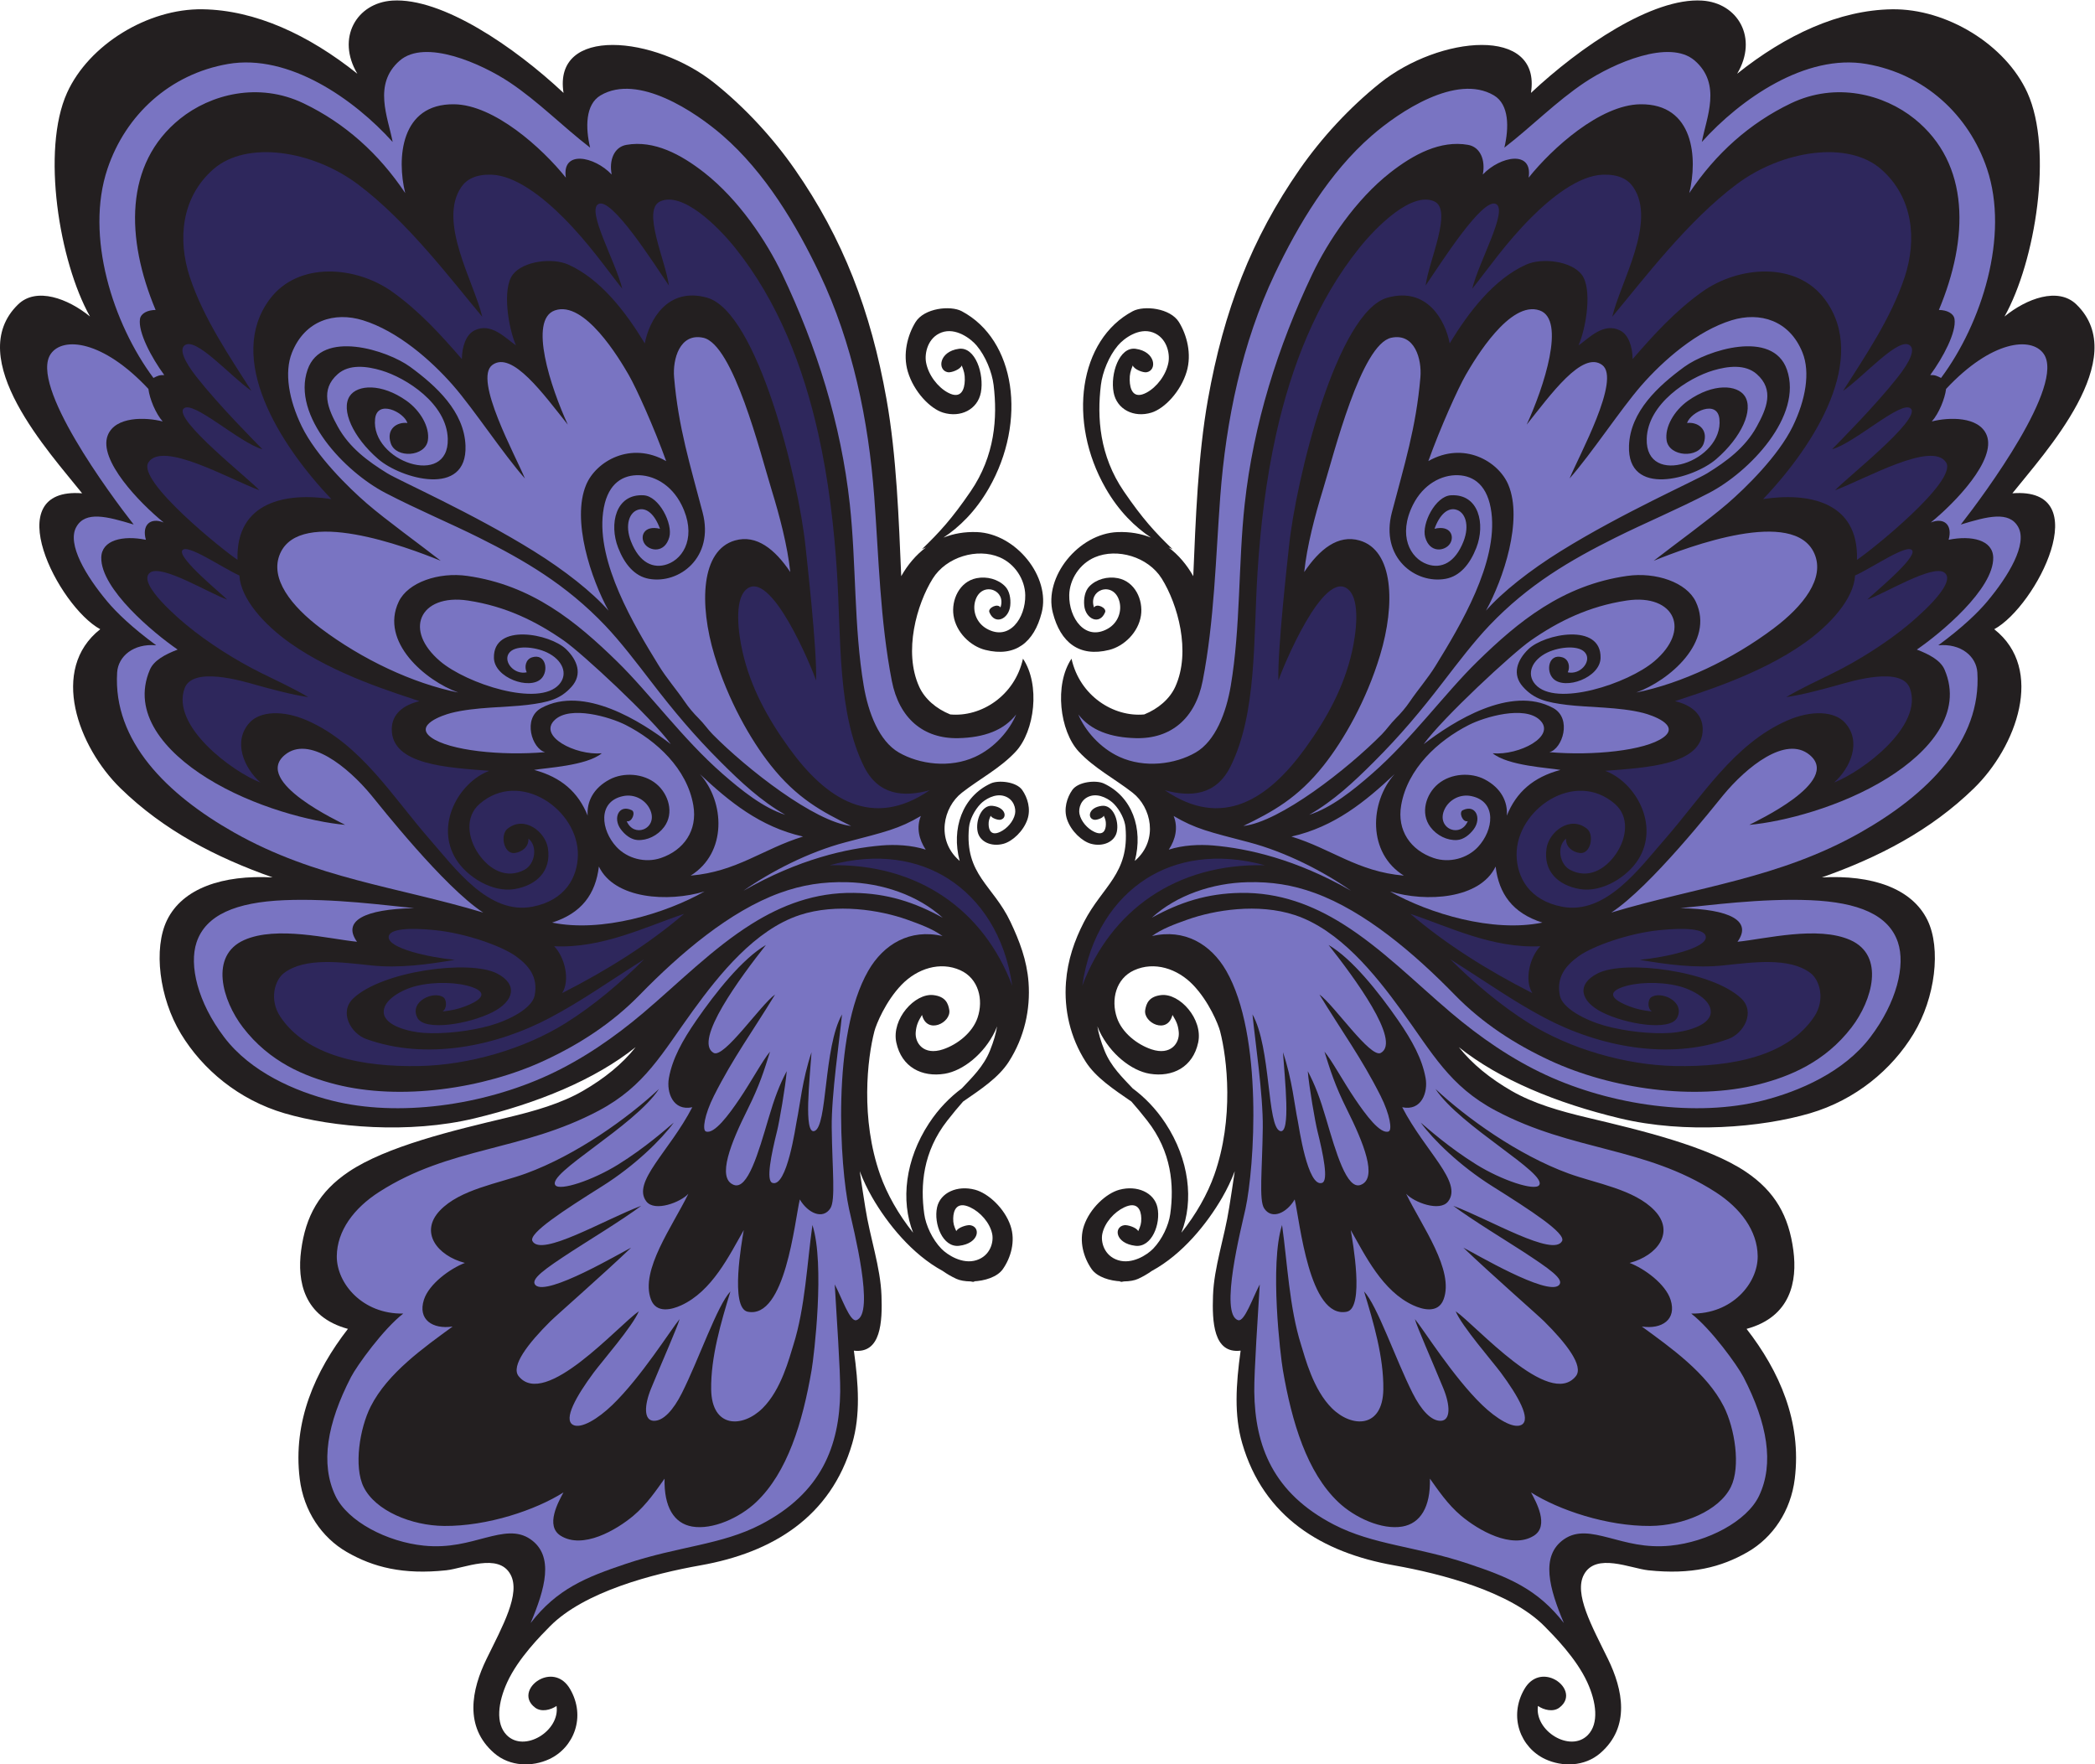 <?xml version="1.0" encoding="UTF-8" standalone="no"?>
<svg
   xmlns:dc="http://purl.org/dc/elements/1.1/"
   xmlns:cc="http://creativecommons.org/ns#"
   xmlns:rdf="http://www.w3.org/1999/02/22-rdf-syntax-ns#"
   xmlns:svg="http://www.w3.org/2000/svg"
   xmlns="http://www.w3.org/2000/svg"
   viewBox="0 0 755.453 636.227"
   height="636.227"
   width="755.453"
   xml:space="preserve"
   id="svg2"
   version="1.1"><defs
     id="defs6" /><g
     transform="matrix(1.333,0,0,-1.333,0,636.227)"
     id="g10"><g
       transform="scale(0.1)"
       id="g12"><path
         id="path14"
         style="fill:#231f20;fill-opacity:1;fill-rule:evenodd;stroke:none"
         d="m 5443.8,3438.45 c 230.3,17.8 64.47,-305.92 -49.05,-367.69 137.91,-108.46 59.69,-318.58 -54.84,-430.24 -117.37,-114.43 -257.98,-186.85 -411.47,-241.16 135.19,7.41 243.71,-29.29 285.74,-115.7 37.1,-76.23 21.36,-209.84 -37.72,-307.34 -58.55,-96.61 -156.44,-178.74 -280.3,-215.07 -130.79,-38.36 -336.67,-56.2 -513.95,-13.66 -170.79,40.98 -325.75,104.68 -435.8,192.62 36.18,-45.65 84.63,-84.88 143.02,-118.54 58.62,-33.78 129.39,-54.24 204.66,-72.08 146.35,-34.69 326.54,-77.87 428.61,-146.5 79.18,-53.25 116.47,-119.69 128.69,-213.14 10.78,-82.46 -6.55,-179.24 -126.64,-211.86 88.69,-114.2 149.44,-250.649 130.38,-405.578 -10.7,-86.907 -59.24,-158.762 -127.33,-198 -71.82,-41.399 -152.26,-61.805 -268.87,-49.473 -48,5.078 -141.55,48.449 -173.99,-11.348 -28.12,-51.843 21.56,-139.953 64.72,-228.281 40.55,-82.961 61.32,-183.926 -20.5,-254.883 -43.02,-37.293 -103.64,-37.5 -149.1,-16.297 -66.45,30.977 -99.9,114.394 -56.38,189.422 20.57,35.461 53.08,39.043 77.94,28.008 31.97,-14.187 51.3,-52.547 16.37,-78.406 -16.64,-12.316 -41.81,-6.137 -57.61,4.793 -9.83,-67.625 87.26,-127.195 134.89,-78.77 30.66,31.184 23.32,88.797 -1.38,142.754 -29.82,65.117 -91.12,126.614 -115.75,151.535 -92.77,93.868 -279.31,142.227 -407.4,164.911 -194.3,34.414 -352.52,130.605 -410.41,330.214 -22.01,75.918 -17.09,158.259 -4.27,250.509 -73.77,-8.93 -77.21,78.72 -74.69,149.08 2.77,77.58 30.88,155.27 43.81,238.24 4.55,29.28 10.03,63.04 15.01,98.11 -9.29,-24.3 -20.55,-48.15 -33.97,-71.3 -40.94,-70.58 -107.26,-153.41 -190.48,-198.53 -11.31,-8.02 -23.53,-15.15 -36.72,-21.25 -9.72,-4.51 -23.55,-6.92 -38.65,-7.05 -4.15,-0.86 -8.33,-1.64 -12.54,-2.31 1.9,0.78 3.78,1.59 5.67,2.42 -30.92,1.14 -65.26,11.62 -80.31,33.01 -21.37,30.36 -35.21,75.48 -20.83,117.61 16.04,47.03 60,87.59 95.69,97.25 47.84,12.94 94.29,-7.55 103,-47.72 9.56,-44.13 -15.17,-109.14 -59.75,-103.89 -54.82,6.47 -59.14,51.13 -30.1,55.7 9.16,1.45 33.82,-6.38 37.82,-16.15 6.15,13.63 8.62,20.94 8.32,34.79 -0.45,21.88 -9.75,46.77 -46.05,29.72 -27.31,-12.83 -53.08,-41.51 -59.38,-71.82 -4.57,-22.02 4.98,-59.18 42.45,-71.13 38.14,-12.17 78.97,14.36 95.13,31.11 24.26,25.12 41.95,63 46.22,93.93 10.73,77.5 3.79,167.94 -62.41,252.55 -15.57,19.89 -29.48,36.65 -42.69,51.51 -48.25,33.27 -96.09,64.75 -123.56,107.6 -42.4,66.12 -58.96,141.7 -53.46,215.09 4.51,60.27 22.99,113.05 48.66,162.95 50.15,97.5 123.21,130.23 112.39,255.95 -1.82,21.08 -14.87,46.62 -31.31,63.63 -10.95,11.34 -38.6,29.31 -64.44,21.08 -25.37,-8.1 -31.85,-33.27 -28.75,-48.19 4.27,-20.53 21.74,-39.96 40.22,-48.64 24.59,-11.56 30.89,5.31 31.2,20.13 0.2,9.38 -1.48,14.34 -5.65,23.57 -2.7,-6.62 -19.41,-11.93 -25.61,-10.95 -19.66,3.1 -16.75,33.35 20.38,37.72 30.2,3.57 46.95,-40.46 40.48,-70.35 -5.89,-27.22 -37.36,-41.1 -69.77,-32.33 -24.17,6.54 -53.94,34.02 -64.81,65.87 -9.73,28.54 -0.36,59.1 14.11,79.67 16.04,22.78 64.44,27.28 85.24,17.66 76.78,-35.57 107.05,-122.17 83.98,-209.49 l 2.45,2.21 c 61.4,55.23 42.17,142.62 -8.42,182.22 -47.72,37.35 -103.58,66 -145.61,111.15 -51.62,55.47 -66.95,181.05 -19.72,251.44 22.26,-100.71 113.75,-158.53 196.73,-150.8 37.86,15.26 69,41.91 83.98,74.91 43.35,95.36 6.28,223.82 -36.53,292.42 -37.02,59.34 -120.85,83.46 -180.98,57.85 -41.49,-17.66 -68.59,-60.07 -69.36,-102.38 -1.12,-61.84 42.99,-125.75 104.51,-90.75 27.97,15.92 38.46,47.84 31.03,74.38 -8.2,29.31 -31.82,36.63 -49.61,29.63 -15.68,-6.17 -26.84,-23.48 -18.87,-46.66 7.55,12.31 34.78,-1.33 29.95,-13.01 -14.86,-36 -52.75,-18.32 -56.42,17.85 -1.97,19.38 1.98,39.96 13.82,52.2 18.67,19.31 49.27,27.75 77.4,22.12 46.17,-9.24 68.56,-58.71 62.2,-100.94 -6.78,-44.96 -45.09,-82.84 -85.87,-93.07 -81.57,-20.46 -132,20.63 -152.53,100.42 -25.02,97.26 69.83,214.35 175.19,218.31 33.47,1.25 63.61,-4.21 90.45,-14.91 -42.32,28.09 -86.51,70.18 -122.89,133.65 -103.87,181.24 -72.18,401.56 73.44,478.78 30.54,16.19 101.59,8.61 125.13,-29.69 21.23,-34.56 35.01,-85.93 20.72,-133.88 -15.96,-53.55 -59.66,-99.73 -95.16,-110.73 -47.56,-14.73 -93.77,8.6 -102.41,54.34 -9.5,50.24 15.08,124.24 59.4,118.26 54.53,-7.36 58.81,-58.19 29.93,-63.41 -9.11,-1.64 -33.63,7.27 -37.59,18.39 -6.12,-15.51 -8.58,-23.84 -8.29,-39.6 0.45,-24.91 9.7,-53.26 45.8,-33.84 27.15,14.6 52.77,47.25 59.04,81.76 4.55,25.07 -4.94,67.37 -42.21,80.98 -37.93,13.85 -78.52,-16.35 -94.59,-35.42 -24.13,-28.6 -41.72,-71.71 -45.97,-106.94 -10.66,-88.21 -3.77,-191.18 62.07,-287.5 50.85,-74.39 84.12,-110.49 131.81,-156.57 -3.6,1.54 -7.25,3.17 -10.95,4.91 27.26,-20.37 49.59,-47.13 66.99,-77.81 6.43,151.36 12.52,325.52 39.78,478.61 42.59,239.1 117.56,434.6 248.29,622.3 59.6,85.59 134.76,166.95 216.8,232.68 160.72,128.78 437.41,155.8 408.62,-26.35 132.86,124.56 328.65,258.3 463.06,249.77 96.71,-6.13 152.39,-101.12 94.72,-197.89 131.74,105.29 276.09,172.26 418.9,174.37 147.54,2.19 307.47,-95.67 366.38,-225.92 70.03,-154.84 21.53,-456.31 -62.03,-605.19 59.4,48.59 144.99,80.55 194.38,32.77 150.92,-146.05 -86.49,-402.27 -173.07,-511.02 z M 2968.68,1996.4 c 2.93,-18.56 8.88,-39.82 19.3,-65.72 17.41,-43.24 48.7,-72.74 76.11,-102.05 31.26,-23.2 62.12,-53.86 88.8,-94.53 64.36,-98.08 76.95,-209.18 42.89,-295.9 39.54,49.23 70.79,104.59 89.22,156.89 53.44,151.63 34.81,314.14 15.46,388.48 -4.68,17.97 -30.12,80.6 -73.47,125.47 -42.02,43.48 -104.11,64.06 -159.05,39.14 -49.19,-22.33 -63.14,-79.47 -46.49,-128.38 13.69,-40.25 54.2,-72.4 93.49,-85.52 52.25,-17.44 76.66,17.04 73.76,46.96 -1.82,18.94 -6.36,28.53 -16.95,46.12 -13.68,-53.99 -79.52,-21.04 -73.78,13.44 2.88,17.33 9.86,36.47 43.19,40.25 49.86,5.67 113.61,-64.81 100.13,-128.21 -14.25,-66.99 -69.45,-94.57 -130.89,-84.58 -49.64,8.07 -106.9,53.79 -136.35,115.39 -2.01,4.2 -3.8,8.45 -5.37,12.75 v 0" /><path
         id="path16"
         style="fill:#7974c2;fill-opacity:1;fill-rule:evenodd;stroke:none"
         d="m 5304.32,3353.98 c 72.28,21.92 130.8,37.46 155.31,-6.82 25.57,-46.18 -26.26,-132.5 -83.95,-201.4 -24.68,-29.49 -66.49,-70.12 -132.31,-118.47 61.3,5.57 103.01,-29.77 105.7,-73.64 11.38,-185.49 -134.86,-330.12 -316.53,-432.89 -220.53,-124.76 -440.87,-146.4 -673.72,-216.5 106.72,69.76 279.87,289.83 302.79,317.6 63.01,76.37 169.02,162.18 233.55,109.08 88.54,-72.85 -151.61,-182.65 -162.93,-189.39 90.16,8 248.09,48.04 373.93,126.65 114.57,71.56 204.5,176.37 154.19,293.28 -10.68,24.85 -40.79,41.14 -75,54.21 64.9,44.51 208.3,163.9 206.62,248.96 -0.93,47.69 -58.57,60.58 -120.65,48.06 11.39,40.29 -12.3,61.31 -48.24,46.76 65.32,53.01 177.86,169.41 151.3,236.05 -20.47,51.38 -102.32,49.17 -148.51,37.31 19.03,21.31 35.44,61.57 38.62,88.01 123.11,131.78 231.06,142.07 264.01,94.89 58.61,-83.91 -159.4,-379.03 -224.18,-461.75 z M 3115.83,2290.33 c 67.08,61.01 163.92,93.98 259.56,96.12 63.37,1.42 119.72,-6.8 181.3,-29.22 134.76,-49.07 268.27,-162.29 378.75,-275.62 74.79,-76.72 162.67,-133.5 257.86,-177.7 164.85,-76.57 389.45,-108.85 564.47,-64.37 84.12,21.38 179.1,60.49 251,154.09 55.93,72.8 91.02,194.1 -3.11,236.19 -88.39,39.51 -230.96,2.88 -305.48,-4.53 40.42,56.27 -19.31,88.34 -154.58,90.92 72.15,6.92 219.29,27.15 351.7,21.54 130.16,-5.5 212.18,-39.71 236.95,-114.18 20.51,-61.72 -2.61,-161.5 -74.86,-256.61 -71.72,-94.41 -192.19,-146.39 -291.28,-171.39 -179.04,-45.18 -407.33,-13.37 -586.53,69.53 -92.34,42.71 -178.29,102.08 -256.28,168.17 -95.33,80.77 -187.59,174.39 -292.73,240.21 -81.78,51.18 -171.37,85.56 -276.26,84.03 -90.68,-1.33 -164.61,-25.21 -240.48,-67.18 z M 5250.84,3750.5 c -10.67,5.24 -15.85,8.29 -29.23,7.84 34.96,47.72 71.09,115.92 65.69,151.55 -2.39,15.69 -21.48,24.5 -42.32,24.49 81,193.46 85.23,395.37 -65.93,517.06 -82.49,66.41 -212.38,100.39 -334.3,41.95 -111.57,-53.46 -203.62,-135.89 -274.95,-242.69 22.93,93.01 13.33,242.16 -132.67,240.12 -108.17,-1.51 -237.86,-118.38 -301.93,-198.5 11.7,75.45 -76.87,58.23 -123.98,8.48 7.51,38.21 -6.13,74.32 -39.89,80.25 -74.81,13.11 -147.54,-25.71 -210.99,-75.49 -92.73,-72.76 -167.57,-184.37 -210.5,-274.53 -93.42,-196.18 -159.21,-405.71 -182.8,-622.33 -17.52,-160.93 -10.84,-332.33 -37.66,-491.12 -12.19,-72.17 -41.24,-149.3 -95.02,-180.34 -55.38,-31.97 -137.98,-43.04 -206.15,-11.78 -52.98,24.3 -93.37,71.66 -111.16,114.69 33.23,-42.92 86.65,-62.44 156.06,-64.07 94.71,-2.24 160.52,53.54 180.31,154.97 31.67,162.37 35.25,333.91 47.56,498.54 15.44,206.29 58.91,416.3 147.74,602.86 63.27,132.87 147.43,273.91 262.3,373.75 73.49,63.88 229,168.61 330.32,108.64 41.44,-24.54 41,-87.57 28.21,-141.33 73.95,56.97 140.17,124.82 217.38,176.37 76.46,51.04 229.12,118.77 297.76,58.95 73.11,-63.7 31.59,-153.44 19.01,-219.99 103.86,115.41 280.45,239.55 445.47,210.97 156.78,-27.16 276.72,-136.98 326,-283.42 61.2,-181.92 -14.65,-418.85 -124.33,-565.89 v 0" /><path
         id="path18"
         style="fill:#7974c2;fill-opacity:1;fill-rule:evenodd;stroke:none"
         d="m 4230.53,382.324 c -71.71,92.551 -149.82,124.055 -258.65,160.489 -141.52,47.375 -257.15,50.664 -363.64,105.839 -164.22,85.086 -213.38,212.325 -215.22,359.818 -0.66,53.83 10.27,212.32 14.8,289.82 -18.29,-34.14 -41.09,-101.72 -58.26,-96.72 -52.27,15.24 8.99,252.06 19.64,301.22 24.17,111.66 48.62,469.12 -52.12,644.1 -41.51,72.11 -112.94,114.27 -200.77,93.83 26.59,19.47 60.79,31.98 95.87,44.48 72.98,25.99 190.98,45.09 290.27,12.4 121,-39.83 217.19,-159.93 288.83,-258.55 83.52,-114.95 129.74,-204.21 254.72,-270.5 209.29,-111.03 402.4,-96.83 594.5,-220.2 68.09,-43.72 113.74,-104.9 114.34,-173.61 0.65,-73.15 -69.15,-157.21 -179.84,-155.27 53.81,-41.38 125.55,-140.97 141.48,-171.82 64.69,-125.326 83.42,-234.115 42.13,-321.095 -32.97,-69.465 -140.02,-124.934 -239.68,-134.883 -68.76,-6.856 -120.21,9.414 -167.05,21.543 -46.86,12.129 -86.04,19.961 -120.99,-4.238 -65.29,-45.196 -39.01,-134.903 -0.36,-226.653 z m 234.24,262.688 c 87.93,0.742 185.53,40.906 217.42,105.254 27.27,55.027 10.76,158.945 -19.05,217.839 -45.88,90.685 -144.29,159.765 -221.68,216.345 54.2,-8.12 94.93,18.71 77.7,72.51 -13.76,42.93 -71.29,84.52 -110.83,99.56 75.17,19.63 123.04,83.12 67.78,141.51 -54.56,57.65 -159.11,73.54 -232.57,100.34 -137.97,50.3 -277.94,151.64 -360.34,228.78 66.12,-101.1 305.63,-229.26 280.14,-260.67 -12.55,-15.47 -100.38,13.27 -169.57,56.22 -73.66,45.72 -130.38,96.57 -150.51,113.43 33.31,-45.69 105.06,-116.36 192.94,-171.64 103.55,-65.13 200.79,-127.81 189.4,-148.9 -23.74,-43.93 -194.8,58.1 -294.31,95.43 48.01,-36.25 152.3,-99.93 187.44,-122.92 71.63,-46.84 114.53,-76.03 98.46,-91.78 -31.27,-30.64 -230.43,87.68 -258.6,101.5 74.82,-71.58 202.56,-183.41 218.34,-199.09 60.41,-59.96 107.99,-121.33 85.94,-148.65 -71.56,-88.701 -268.44,136.3 -325.03,175.68 15.86,-39.54 100.86,-137.29 122,-165.81 47.11,-63.552 83.12,-127.157 55.88,-141.532 -21.91,-11.555 -67.99,16.926 -106.18,53.738 -78.22,75.394 -159.14,205.064 -182,232.434 4.76,-19.3 46.72,-113.65 77.03,-187.57 19.08,-46.52 19.66,-86.297 -6.59,-87.567 -26.18,-1.258 -53.55,29.121 -76.44,74.547 -46.63,92.52 -95.93,238.07 -131.53,275.36 25.44,-83.15 53.39,-178.11 52.11,-264.9 -1.55,-105.386 -84.69,-104.644 -138.88,-51.206 -50.9,50.196 -72.48,136.396 -83.45,171.136 -31.99,101.21 -37.04,221.08 -51.63,324.72 -34.16,-106.59 -4.27,-354.76 2.24,-392.49 24.5,-142.147 65.37,-276.745 149.78,-356.979 44.62,-42.414 118.04,-75.813 173.39,-66.25 48.84,8.425 76.49,52.742 74.59,129.589 21.96,-30.656 48.17,-70.07 84.84,-100.742 45.63,-38.164 136.02,-91.183 196.08,-53.808 43.01,26.765 5.97,92.402 -7.41,117.265 74.99,-47.422 205.06,-91.672 323.1,-90.683 z M 3823.4,1241.72 c 24.37,-11.13 66.99,-23.03 81.66,16.01 29.63,78.83 -58.41,197.77 -101.29,285.9 20.83,-23.04 91.17,-49.98 113.66,-20.77 39.95,51.92 -62.01,134.73 -124.24,254.8 52.44,-11.1 70.06,40.68 63.35,78.56 -9.27,52.32 -36.29,101.51 -74.72,157.11 -51.59,74.65 -123.96,166.12 -187.84,203.28 67.65,-85.69 197.6,-260.25 141.52,-291.91 -28.11,-15.87 -127.27,130.51 -166.29,157.97 60,-98.93 113.5,-170.89 165.61,-274.54 25.45,-50.62 31.68,-92.18 21.68,-95.97 -22.48,-8.53 -62.14,45.18 -91.06,88.02 -32.8,48.53 -62.8,104.78 -82.56,127.83 15.86,-50.5 28.16,-90.88 60.6,-155.93 44.45,-89.14 84.81,-186.67 37.31,-204.5 -37.41,-14.05 -66.45,87.12 -93.63,179.41 -16.31,55.39 -29.74,91.12 -49.43,128.28 3.56,-43.48 20.18,-137.85 25.82,-160.58 16.49,-66.33 30.41,-135.26 13.19,-141.53 -39.61,-14.38 -63.27,154.51 -66.02,167.44 -8.47,39.91 -15.08,112.19 -40.08,185.86 4.78,-71.91 21.78,-222.42 -7.68,-213.2 -35.97,11.28 -24.23,225.29 -74.78,315.58 6.53,-68.2 28.92,-217.39 27.84,-306.33 -1.41,-114.33 -10.79,-196.09 3.71,-218.36 20.6,-31.62 61.06,-12.65 82.63,24.11 13.91,-58.83 39.36,-324.08 140.87,-303.77 48.63,9.73 15.81,190.82 10.77,220.83 39.29,-68.84 85.72,-165.38 169.4,-203.6 v 0" /><path
         id="path20"
         style="fill:#7974c2;fill-opacity:1;fill-rule:evenodd;stroke:none"
         d="m 4191.33,2738.22 c 35.19,8.55 62.09,91.16 10.09,119.47 -114.82,62.52 -270.74,-36.75 -350.14,-97.86 52.18,71.89 239.68,245.63 289.36,280.23 74.49,51.89 157.04,92.85 259.61,108.3 65.16,9.8 110.3,-10.98 124.69,-45.37 13.53,-32.29 -0.06,-76.6 -49.67,-118.85 -70.89,-60.38 -267.13,-125.31 -322.16,-62.44 -24.85,28.38 -8.91,66.21 33.14,86.21 32.7,15.55 89,21.48 103.96,-3.61 13.64,-22.84 -15.73,-57.37 -49.14,-50.1 6.89,14.1 3.12,35.14 -14.5,40.54 -37.32,11.42 -45.69,-36.88 -24.77,-57.78 31.52,-31.51 126.79,2.36 128,56.11 2.17,95.99 -152.42,65.41 -195.41,23.56 -30.18,-29.37 -44.93,-67.72 -14.43,-101.7 30.27,-33.72 62.77,-41.84 119.1,-48.85 56.29,-7 142.35,-5.45 206.25,-21.88 23.72,-6.09 100.28,-32.36 54.73,-65.8 -49.45,-36.31 -191.8,-50.32 -308.71,-40.18 z m -393.7,-333.97 c -125.18,10.61 -195.72,72.51 -304.06,105.63 116.57,26.27 199.97,94.8 278.97,168.93 -67.49,-75.64 -73.98,-213.1 25.09,-274.56 z m -142.86,-40.97 c -149.59,85.79 -279.83,114.54 -373.25,122.51 -37.03,3.15 -82.2,0.96 -119.78,-11.33 18.38,27.86 25.66,60.31 13.14,91.09 59.65,-35.03 95.04,-42.66 203.34,-71.05 100.93,-26.46 203.73,-80.01 276.55,-131.22 z m -291.35,175.21 c 79.43,38.64 147.32,75.49 217.5,164.14 54.57,68.95 115.47,175.6 152.41,297.8 41.94,138.78 36.39,283.83 -55.35,310.37 -58.54,16.94 -108.6,-24.04 -149.84,-85.31 7.49,70.85 28.67,151.31 50.51,222.35 30.08,97.82 103.43,394.2 185.17,411.44 63.54,13.41 82.71,-58.44 78.6,-106.88 -11.58,-136.4 -43.64,-237.58 -77.21,-365.84 -31.94,-122.07 63.73,-194.35 145.43,-179.41 38.5,7.05 65.71,39.25 83.13,84.06 24.75,63.58 7.34,146.45 -69.15,141.85 -41.52,-2.51 -79.35,-76.99 -69.26,-113.27 12.28,-44.15 53.25,-38.05 66.83,-17.98 13.18,19.45 2.42,51.26 -41.6,40.67 14.17,39.22 35.65,56.73 56.49,52.24 26.8,-5.77 39.19,-42.3 21.98,-86.3 -22.9,-58.59 -60.83,-74.93 -98.13,-61.89 -46.59,16.3 -79.89,78.34 -38.62,160.79 27.88,55.64 77.44,81.85 122.38,80.04 42.22,-1.68 80.49,-27.27 89.89,-100.96 17.35,-135.86 -83.17,-304.39 -151.32,-414.92 -20.71,-33.6 -47.69,-64.46 -69.9,-97.17 -11.05,-16.25 -23.91,-31.21 -37.75,-45.01 -14.2,-14.16 -24.8,-30.03 -37.5,-42.89 -92.51,-93.74 -275.64,-237.05 -374.69,-247.92 z m 500.45,987.03 c 32.74,91.25 80.41,197.03 101.41,233.44 24.81,42.99 119.64,202.57 199.88,174.17 71.32,-25.24 11.26,-207.93 -35.28,-309 65.01,81.21 150.52,201.1 204.19,161.51 51.83,-38.25 -63,-245.68 -88.1,-307.09 58.47,65.96 138.56,188 194.32,251.77 59.36,67.88 149.83,147.22 244.14,176.27 76.31,23.49 156.59,0.07 191.66,-87.52 21.51,-53.72 8.34,-128.11 -26.45,-199.64 -38.87,-79.89 -127.37,-166.41 -176.39,-208.75 -51.37,-44.36 -143.76,-111.07 -199.69,-154.79 94.13,38.24 379.84,145.21 434.69,19.38 29.28,-67.21 -30.91,-142.41 -109.64,-201.76 -112.25,-84.63 -249.89,-149.51 -372.32,-173.97 88.41,31.6 212.82,136.78 161.07,245.65 -25,52.59 -108.36,80.73 -185.54,69.78 -174.61,-24.77 -294.85,-123.63 -405.02,-231.32 -89.22,-87.2 -176.72,-208.88 -285.09,-303.7 -51.07,-44.68 -110.62,-92.55 -170.1,-111.22 66.39,37.94 120.28,88.57 173.87,142.04 73.16,73 127.75,138.49 188,216.82 40.97,53.27 83.75,109.36 125.25,152.99 106.31,111.75 220.32,177.46 340.8,237.64 79.81,39.87 168.2,76.6 254.32,121.52 108.45,56.57 253.78,207.42 210.04,333.2 -38.21,109.83 -216.25,52.43 -277.7,7.44 -70.06,-51.31 -146,-120.51 -149.48,-212.96 -5.32,-141.33 174.5,-89.47 235.76,-36.66 69.3,59.76 101.89,133.86 77.33,170.79 -20.34,30.59 -85.18,35.48 -153.38,-12.72 -37.42,-26.44 -63.59,-71.28 -57.92,-107.43 6.94,-44.28 86.3,-49.31 100.35,-7.79 13.19,39.01 -17.14,58.51 -45.1,55 10.2,30.44 82.01,64.08 87.54,11 11.93,-114.81 -200.22,-187.78 -196.66,-53.86 2.53,95.04 112.26,165.07 180.16,185.15 39.21,11.6 86.3,17.44 117.34,-9.83 48.72,-42.82 26.54,-94.08 0.09,-142.25 -31.31,-57.02 -81.79,-94.03 -133.72,-126.11 -33.13,-20.44 -229.99,-107.22 -396.51,-210.75 -82.89,-51.53 -158.01,-110.57 -202.18,-161 47.14,85.86 100.44,244.61 60.61,340.23 -26.69,64.12 -120.98,119.02 -216.55,64.33 z m 308.51,-1248.35 c -134.53,-27.63 -306.4,24.38 -412.24,84.19 98.33,-29.71 243.4,-20.72 285.73,67.44 8.83,-73.61 45.87,-125.98 126.51,-151.63 z m -215.49,303.99 c -11.37,-5.48 -0.18,-33.8 13.66,-29.66 -9.53,-22.59 -29.38,-28.06 -45.19,-22.2 -17.92,6.64 -30.63,27.85 -17.21,55.16 12.15,24.74 41.25,41.54 72.71,34.75 69.2,-14.93 59.46,-91.97 17.4,-137.31 -28.78,-31.02 -77.26,-44.56 -119.95,-30.07 -61.9,21.01 -99.85,74.03 -87.88,142.93 17.19,98.97 99.37,174.54 183.21,217.13 42.81,21.73 149.84,53.03 191.57,13.53 46.36,-43.9 -55.85,-96.46 -127.26,-90.26 41.37,-34.04 152.11,-39.28 183.24,-45 -73.65,-19.62 -119.63,-60.47 -144.99,-123.59 2.85,37.49 -15.49,74.67 -59.7,97.91 -37.22,19.57 -91.03,16.88 -126.05,-12.11 -32.9,-27.23 -49.2,-79.05 -20.95,-116.71 17.21,-22.94 45.66,-37.05 72.44,-35.11 16.99,1.22 33.66,13.94 45.11,29.69 21.38,29.41 4.92,67.85 -30.16,50.92 v 0" /><path
         id="path22"
         style="fill:#2e275c;fill-opacity:1;fill-rule:evenodd;stroke:none"
         d="m 4832.11,2887.25 c 42.08,5.39 108.08,23.59 141.84,33.04 35.17,9.85 170.36,51.17 192.59,-9.32 37.55,-102.18 -128.94,-225.52 -204.98,-254.84 44.07,39.03 75.8,111.15 28.93,162.24 -27.65,30.14 -88.78,34.77 -155.76,5.4 -145.12,-63.62 -230.96,-206.91 -331.35,-321.43 -67.4,-76.9 -159.1,-205.04 -277.6,-182.28 -89.58,17.2 -122.39,80.4 -123.15,139.99 -1.58,122 156.65,232.79 265.78,138.29 40.22,-34.82 32.51,-92.86 2.73,-135.82 -29.77,-42.95 -75.97,-67.99 -123.96,-42.54 -28.5,15.11 -36.77,63.3 -10.79,84.37 -0.98,-23.24 18.18,-36.05 36.27,-38.85 30.45,-4.71 40.99,48.84 20.52,65.41 -45.82,37.07 -102.62,-8.29 -109.48,-52.53 -9.63,-62.16 31.16,-100.35 89.67,-110.49 60.14,-10.4 129.15,32.82 158.86,80.52 57.21,91.86 -6.51,207.6 -89.68,239.25 110.28,8.97 264.05,15.16 263.56,112.62 -0.2,40.83 -30.88,65.51 -74.9,75.83 64.8,22.33 227.26,70.2 350.08,157.31 69.9,49.57 133.41,119.51 137.01,182.65 46.91,21.12 142.98,88.17 154.69,67.55 11.93,-21.02 -107.44,-117.89 -121.6,-132.65 47.97,16.43 178.2,97.29 209.17,72.52 36.58,-29.25 -86.78,-130.98 -98.9,-141.08 -56.87,-47.41 -134.96,-96.8 -201.61,-129.65 -46.82,-23.08 -85.5,-40.75 -127.94,-65.51 z m -665.29,-674.07 c -28.03,-28.79 -43.94,-90.55 -21.75,-126.68 -121.94,62 -233.48,132.17 -329.74,214.33 103.87,-34.78 221.96,-94.09 351.49,-87.65 z m -745.09,219.15 c -240.68,5.37 -417.51,-122.72 -494.05,-326.19 19.28,136.36 86.71,234.38 172.83,289.5 80.63,51.62 190.58,72.29 321.22,36.69 z m 1601.69,826.22 c 4.84,158.38 -132.93,182.83 -253.89,164.23 142.4,149.4 285.63,381.18 167.02,540.36 -77.51,104.02 -234.46,89.98 -331.94,20.37 -73.01,-52.13 -131.16,-116.21 -188.09,-181.98 -0.36,33.27 -10.95,65.85 -33.79,77.35 -45.63,23.01 -84.7,-21.46 -112.6,-40.3 20.59,46.56 38.05,153.05 8.58,191.53 -28.16,36.79 -107.35,46.48 -150.74,26.8 -86.88,-39.41 -154.36,-127.21 -206.32,-212.96 -11.68,61.96 -61,153.68 -168.25,123.74 -136.38,-38.08 -247.87,-491.01 -266.69,-674.7 -3.48,-33.93 -31.25,-277.28 -28.42,-360.78 8.48,26.02 123.62,311.32 191.07,244.19 30.19,-30.05 19.57,-115.45 7.93,-166.69 -21.82,-95.94 -67.56,-179.62 -126.27,-260.83 -99.67,-137.82 -224.34,-220.35 -380.07,-113.65 70.19,-19.21 139.04,-14.25 178.05,64.74 71.47,144.71 61.25,342.3 72.72,523.53 7.77,122.83 22.69,250.97 50.66,376.02 40.86,182.76 109.58,358.95 224.53,502.39 49.23,61.43 143.03,152.88 202.74,126.41 51.03,-22.64 -14.28,-160.12 -23.17,-227.81 38.38,55.92 153.94,239.3 190.38,220.58 33.28,-17.11 -45.77,-154.57 -64.28,-229.32 42.17,52.75 90.02,122.88 159.58,192.66 54.1,54.27 129.04,114.01 194.42,115.94 41.15,1.22 66.56,-11.81 81.32,-33.21 64.77,-93.86 -34.45,-257.59 -56.55,-351.22 84.7,101.44 203.86,259.35 336.78,358.69 122.78,91.76 300.91,119.16 390.6,40.55 87.52,-76.69 96.64,-191.29 64.02,-290.9 -36.99,-112.89 -110.11,-219.01 -166.88,-308.64 57.2,39.43 151.88,149.12 181.49,122.32 12.46,-11.28 1.73,-40.33 -33.12,-84.75 -60.05,-76.57 -157.36,-174.15 -178.2,-195.6 62.3,17.16 188.87,134.78 213.18,109.87 28.07,-28.75 -177.77,-190.52 -205,-220.76 82.56,30.68 262.82,134.63 300.37,75.05 31.63,-50.18 -204.32,-239.17 -241.17,-263.22 z M 3923.34,2177.89 c 106.17,-67.02 167.97,-111.98 254.09,-157.78 147.1,-78.23 336.08,-116.21 497.88,-57.88 41.5,14.95 74.33,72.72 34.82,110.02 -78.68,74.29 -313.92,105.07 -387.96,67.63 -58.32,-29.49 -47.27,-75.5 11.83,-105.29 64.92,-32.7 184.14,-51.6 202.86,-14.92 23.02,45.11 -45.92,74.16 -70.95,54.89 -7.89,-6.08 -10.35,-29.21 2.88,-37.87 -25.58,3.22 -38.81,5.6 -60.83,13.81 -34.78,12.99 -69.03,34.38 -19.6,51.92 37.18,13.19 98.84,16.08 151.25,3.32 38.08,-9.26 91.83,-37.94 88.16,-73.12 -3.73,-35.81 -71.09,-51.29 -107.77,-53.82 -55.03,-3.79 -126.48,4.75 -178.69,19.4 -54.38,15.25 -114.81,47.52 -121.63,81.47 -10.19,50.62 16.43,81.7 50.38,106.26 38.88,28.11 136.42,62.45 218.6,70.73 70.27,7.09 123.98,4 125.87,-17.93 2.68,-31.06 -108.79,-55.53 -178.47,-62.32 72.96,-12.69 150.64,-22.95 224.91,-15.17 81.41,8.54 179.72,22.74 236.74,-20.6 25.33,-19.26 40.28,-72.15 10.26,-117.5 -70.86,-107.05 -222.97,-137.12 -377.24,-133.99 -133.39,2.71 -283.5,46.24 -394.89,116 -75.83,47.49 -149.08,109.46 -212.5,172.74 v 0" /><path
         id="path24"
         style="fill:#231f20;fill-opacity:1;fill-rule:evenodd;stroke:none"
         d="m 222.141,3438.45 c -230.305,17.8 -64.481,-305.92 49.047,-367.69 -137.907,-108.46 -59.696,-318.58 54.835,-430.24 117.375,-114.43 257.981,-186.85 411.473,-241.16 -135.176,7.41 -243.707,-29.29 -285.742,-115.7 -37.09,-76.23 -21.356,-209.84 37.726,-307.34 58.547,-96.61 156.438,-178.74 280.293,-215.07 130.793,-38.36 336.677,-56.2 513.957,-13.66 170.79,40.98 325.75,104.68 435.8,192.62 -36.18,-45.65 -84.63,-84.88 -143.03,-118.54 -58.61,-33.78 -129.39,-54.24 -204.65,-72.08 -146.35,-34.69 -326.54,-77.87 -428.604,-146.5 -79.187,-53.25 -116.473,-119.69 -128.695,-213.14 -10.781,-82.46 6.547,-179.24 126.644,-211.86 -88.691,-114.2 -149.449,-250.649 -130.379,-405.578 10.692,-86.907 59.235,-158.762 127.313,-198 71.831,-41.399 152.271,-61.805 268.881,-49.473 48,5.078 141.54,48.449 173.98,-11.348 28.13,-51.843 -21.55,-139.953 -64.72,-228.281 -40.55,-82.961 -61.31,-183.926 20.51,-254.883 43.02,-37.293 103.63,-37.5 149.1,-16.297 66.46,30.977 99.9,114.394 56.37,189.422 -20.56,35.461 -53.07,39.043 -77.93,28.008 -31.96,-14.187 -51.3,-52.547 -16.37,-78.406 16.64,-12.316 41.81,-6.137 57.61,4.793 9.83,-67.625 -87.26,-127.195 -134.89,-78.77 -30.67,31.184 -23.33,88.797 1.38,142.754 29.81,65.117 91.13,126.614 115.75,151.535 92.77,93.868 279.31,142.227 407.4,164.911 194.3,34.414 352.52,130.605 410.4,330.214 22.02,75.918 17.09,158.259 4.28,250.509 73.77,-8.93 77.21,78.72 74.69,149.08 -2.78,77.58 -30.88,155.27 -43.81,238.24 -4.56,29.28 -10.03,63.04 -15.01,98.11 9.29,-24.3 20.55,-48.15 33.97,-71.3 40.93,-70.58 107.25,-153.41 190.48,-198.53 11.3,-8.02 23.53,-15.15 36.71,-21.25 9.73,-4.51 23.55,-6.92 38.66,-7.05 4.15,-0.86 8.32,-1.64 12.53,-2.31 -1.89,0.78 -3.78,1.59 -5.66,2.42 30.92,1.14 65.26,11.62 80.31,33.01 21.36,30.36 35.21,75.48 20.84,117.61 -16.05,47.03 -60,87.59 -95.7,97.25 -47.84,12.94 -94.3,-7.55 -103,-47.72 -9.55,-44.13 15.17,-109.14 59.75,-103.89 54.82,6.47 59.14,51.13 30.09,55.7 -9.16,1.45 -33.81,-6.38 -37.8,-16.15 -6.16,13.63 -8.63,20.94 -8.34,34.79 0.45,21.88 9.76,46.77 46.06,29.72 27.3,-12.83 53.08,-41.51 59.37,-71.82 4.59,-22.02 -4.96,-59.18 -42.44,-71.13 -38.15,-12.17 -78.97,14.36 -95.14,31.11 -24.25,25.12 -41.94,63 -46.21,93.93 -10.73,77.5 -3.8,167.94 62.41,252.55 15.56,19.89 29.49,36.65 42.68,51.51 48.27,33.27 96.09,64.75 123.56,107.6 42.41,66.12 58.97,141.7 53.48,215.09 -4.52,60.27 -24.76,112.18 -48.67,162.95 -47.05,99.91 -124.41,127.67 -112.39,255.95 1.97,21.07 14.88,46.62 31.3,63.63 10.95,11.34 38.61,29.31 64.44,21.08 25.38,-8.1 31.85,-33.27 28.75,-48.19 -4.27,-20.53 -21.73,-39.96 -40.22,-48.64 -24.58,-11.56 -30.89,5.31 -31.19,20.13 -0.2,9.38 1.48,14.34 5.64,23.57 2.71,-6.62 19.41,-11.93 25.62,-10.95 19.67,3.1 16.74,33.35 -20.39,37.72 -30.2,3.57 -46.95,-40.46 -40.47,-70.35 5.9,-27.22 37.36,-41.1 69.76,-32.33 24.18,6.54 53.94,34.02 64.82,65.87 9.73,28.54 0.35,59.1 -14.11,79.67 -16.04,22.78 -64.44,27.28 -85.23,17.66 -76.8,-35.57 -107.06,-122.17 -84,-209.49 l -2.44,2.21 c -61.41,55.23 -42.17,142.62 8.42,182.22 47.72,37.35 103.58,66 145.61,111.15 51.62,55.47 66.95,181.05 19.72,251.44 -22.26,-100.71 -113.76,-158.53 -196.73,-150.8 -37.86,15.26 -69,41.91 -83.99,74.91 -43.34,95.36 -6.27,223.82 36.53,292.42 37.02,59.34 120.85,83.46 180.99,57.85 41.48,-17.66 68.58,-60.07 69.35,-102.38 1.13,-61.84 -42.98,-125.75 -104.5,-90.75 -27.97,15.92 -38.46,47.84 -31.03,74.38 8.2,29.31 31.82,36.63 49.6,29.63 15.69,-6.17 26.85,-23.48 18.88,-46.66 -7.56,12.31 -34.77,-1.33 -29.95,-13.01 14.86,-36 52.75,-18.32 56.42,17.85 1.96,19.38 -1.98,39.96 -13.81,52.2 -18.68,19.31 -49.29,27.75 -77.41,22.12 -46.17,-9.24 -68.57,-58.71 -62.2,-100.94 6.78,-44.96 45.09,-82.84 85.87,-93.07 81.58,-20.46 131.99,20.63 152.53,100.42 25.01,97.26 -69.83,214.35 -175.19,218.31 -33.47,1.25 -63.62,-4.21 -90.46,-14.91 42.34,28.09 86.52,70.18 122.9,133.65 103.87,181.24 72.18,401.56 -73.44,478.78 -30.54,16.19 -101.59,8.61 -125.13,-29.69 -21.24,-34.56 -35.01,-85.93 -20.72,-133.88 15.96,-53.55 59.66,-99.73 95.16,-110.73 47.56,-14.73 93.76,8.6 102.41,54.34 9.5,50.24 -15.09,124.24 -59.41,118.26 -54.51,-7.36 -58.8,-58.19 -29.93,-63.41 9.11,-1.64 33.63,7.27 37.6,18.39 6.12,-15.51 8.58,-23.84 8.29,-39.6 -0.45,-24.91 -9.71,-53.26 -45.8,-33.84 -27.14,14.6 -52.78,47.25 -59.04,81.76 -4.55,25.07 4.94,67.37 42.21,80.98 37.93,13.85 78.52,-16.35 94.6,-35.42 24.12,-28.6 41.7,-71.71 45.96,-106.94 10.66,-88.21 3.77,-191.18 -62.07,-287.5 -50.85,-74.39 -84.12,-110.49 -131.82,-156.57 3.6,1.54 7.26,3.17 10.96,4.91 -27.26,-20.37 -49.6,-47.13 -66.99,-77.81 -6.44,151.36 -12.52,325.52 -39.79,478.61 -42.58,239.1 -117.56,434.6 -248.28,622.3 -59.61,85.59 -134.77,166.95 -216.8,232.68 -160.72,128.78 -437.42,155.8 -408.63,-26.35 -132.86,124.56 -328.64,258.3 -463.05,249.77 -96.709,-6.13 -152.4,-101.12 -94.717,-197.89 C 834.949,4678.73 690.609,4745.7 547.797,4747.81 400.258,4750 240.332,4652.14 181.418,4521.89 111.387,4367.05 159.887,4065.58 243.445,3916.7 184.055,3965.29 98.457,3997.25 49.07,3949.47 -101.859,3803.42 135.563,3547.2 222.141,3438.45 Z M 2697.26,1996.4 c -2.94,-18.56 -8.88,-39.82 -19.31,-65.72 -17.4,-43.24 -48.69,-72.74 -76.1,-102.05 -31.26,-23.2 -62.12,-53.86 -88.8,-94.53 -64.36,-98.08 -76.94,-209.18 -42.89,-295.9 -39.55,49.23 -70.8,104.59 -89.23,156.89 -53.43,151.63 -34.8,314.14 -15.45,388.48 4.68,17.97 30.11,80.6 73.47,125.47 42.02,43.48 104.11,64.06 159.04,39.14 49.2,-22.33 63.14,-79.47 46.5,-128.38 -13.69,-40.25 -54.21,-72.4 -93.49,-85.52 -52.25,-17.44 -76.66,17.04 -73.77,46.96 1.84,18.94 6.38,28.53 16.95,46.12 13.68,-53.99 79.52,-21.04 73.78,13.44 -2.88,17.33 -9.86,36.47 -43.19,40.25 -49.86,5.67 -113.6,-64.81 -100.12,-128.21 14.24,-66.99 69.45,-94.57 130.89,-84.58 49.63,8.07 106.91,53.79 136.35,115.39 2,4.2 3.79,8.45 5.37,12.75 v 0" /><path
         id="path26"
         style="fill:#7974c2;fill-opacity:1;fill-rule:evenodd;stroke:none"
         d="m 361.621,3353.98 c -72.289,21.92 -130.805,37.46 -155.312,-6.82 -25.567,-46.18 26.257,-132.5 83.945,-201.4 24.691,-29.49 66.492,-70.12 132.312,-118.47 -61.296,5.57 -103.003,-29.77 -105.695,-73.64 -11.383,-185.49 134.859,-330.12 316.527,-432.89 220.528,-124.76 440.862,-146.4 673.712,-216.5 -106.72,69.76 -279.86,289.83 -302.79,317.6 -63.004,76.37 -169.007,162.18 -233.539,109.08 -88.551,-72.85 151.614,-182.65 162.918,-189.39 -90.148,8 -248.086,48.04 -373.926,126.65 -114.57,71.56 -204.5,176.37 -154.191,293.28 10.688,24.85 40.797,41.14 75,54.21 -64.891,44.51 -208.297,163.9 -206.621,248.96 0.941,47.69 58.582,60.58 120.656,48.06 -11.398,40.29 12.301,61.31 48.242,46.76 -65.324,53.01 -177.855,169.41 -151.3,236.05 20.472,51.38 102.32,49.17 148.507,37.31 -19.027,21.31 -35.437,61.57 -38.625,88.01 -123.101,131.78 -231.054,142.07 -264.003,94.89 -58.61,-83.91 159.394,-379.03 224.183,-461.75 z M 2550.11,2290.33 c -67.09,61.01 -163.92,93.98 -259.56,96.12 -63.37,1.42 -119.72,-6.8 -181.31,-29.22 -134.75,-49.07 -268.27,-162.29 -378.75,-275.62 -74.79,-76.72 -162.66,-133.5 -257.86,-177.7 -164.85,-76.57 -389.44,-108.85 -564.462,-64.37 -84.113,21.38 -179.098,60.49 -251.004,154.09 -55.93,72.8 -91.008,194.1 3.117,236.19 88.387,39.51 230.953,2.88 305.481,-4.53 -40.418,56.27 19.301,88.34 154.578,90.92 -72.16,6.92 -219.301,27.15 -351.711,21.54 -130.156,-5.5 -212.18,-39.71 -236.941,-114.18 -20.504,-61.72 2.613,-161.5 74.867,-256.61 71.715,-94.41 192.179,-146.39 291.265,-171.39 179.04,-45.18 407.34,-13.37 586.54,69.53 92.34,42.71 178.28,102.08 256.28,168.17 95.32,80.77 187.59,174.39 292.73,240.21 81.77,51.18 171.36,85.56 276.26,84.03 90.68,-1.33 164.6,-25.21 240.48,-67.18 z M 415.102,3750.5 c 10.668,5.24 15.839,8.29 29.222,7.84 -34.965,47.72 -71.082,115.92 -65.679,151.55 2.375,15.69 21.472,24.5 42.308,24.49 -81.004,193.46 -85.223,395.37 65.938,517.06 82.488,66.41 212.371,100.39 334.304,41.95 111.563,-53.46 203.615,-135.89 274.935,-242.69 -22.92,93.01 -13.31,242.16 132.68,240.12 108.17,-1.51 237.86,-118.38 301.93,-198.5 -11.7,75.45 76.86,58.23 123.97,8.48 -7.5,38.21 6.13,74.32 39.9,80.25 74.8,13.11 147.54,-25.71 210.99,-75.49 92.72,-72.76 167.57,-184.37 210.51,-274.53 93.41,-196.18 159.2,-405.71 182.78,-622.33 17.52,-160.93 10.84,-332.33 37.67,-491.12 12.19,-72.17 41.24,-149.3 95.01,-180.34 55.4,-31.97 137.99,-43.04 206.16,-11.78 52.98,24.3 93.38,71.66 111.16,114.69 -33.24,-42.92 -86.66,-62.44 -156.06,-64.07 -94.72,-2.24 -160.53,53.54 -180.31,154.97 -31.68,162.37 -35.25,333.91 -47.57,498.54 -15.43,206.29 -58.9,416.3 -147.73,602.86 -63.28,132.87 -147.44,273.91 -262.3,373.75 -73.49,63.88 -229,168.61 -330.33,108.64 -41.44,-24.54 -41,-87.57 -28.21,-141.33 -73.94,56.97 -140.17,124.82 -217.37,176.37 -76.46,51.04 -229.12,118.77 -297.76,58.95 -73.12,-63.7 -31.59,-153.44 -19.02,-219.99 -103.855,115.41 -280.445,239.55 -445.46,210.97 -156.782,-27.16 -276.727,-136.98 -326,-283.42 -61.204,-181.92 14.644,-418.85 124.332,-565.89 v 0" /><path
         id="path28"
         style="fill:#7974c2;fill-opacity:1;fill-rule:evenodd;stroke:none"
         d="m 1435.41,382.324 c 71.71,92.551 149.81,124.055 258.65,160.489 141.51,47.375 257.15,50.664 363.64,105.839 164.21,85.086 213.37,212.325 215.21,359.818 0.68,53.83 -10.27,212.32 -14.8,289.82 18.3,-34.14 41.1,-101.72 58.26,-96.72 52.28,15.24 -8.99,252.06 -19.63,301.22 -24.17,111.66 -48.62,469.12 52.12,644.1 41.51,72.11 112.94,114.27 200.77,93.83 -26.59,19.47 -60.79,31.98 -95.88,44.48 -72.97,25.99 -190.97,45.09 -290.27,12.4 -121,-39.83 -217.18,-159.93 -288.83,-258.55 -83.52,-114.95 -129.73,-204.21 -254.71,-270.5 -209.3,-111.03 -402.4,-96.83 -594.51,-220.2 -68.09,-43.72 -113.731,-104.9 -114.34,-173.61 -0.645,-73.15 69.148,-157.21 179.84,-155.27 C 1037.13,1178.09 965.387,1078.5 949.465,1047.65 884.766,922.324 866.039,813.535 907.324,726.555 940.293,657.09 1047.35,601.621 1147.01,591.672 c 68.77,-6.856 120.2,9.414 167.06,21.543 46.85,12.129 86.02,19.961 120.97,-4.238 65.3,-45.196 39.02,-134.903 0.37,-226.653 z m -234.24,262.688 c -87.93,0.742 -185.54,40.906 -217.42,105.254 -27.273,55.027 -10.762,158.945 19.04,217.839 45.89,90.685 144.3,159.765 221.69,216.345 -54.21,-8.12 -94.94,18.71 -77.7,72.51 13.75,42.93 71.28,84.52 110.83,99.56 -75.17,19.63 -123.04,83.12 -67.79,141.51 54.56,57.65 159.12,73.54 232.58,100.34 137.97,50.3 277.94,151.64 360.33,228.78 -66.12,-101.1 -305.62,-229.26 -280.13,-260.67 12.55,-15.47 100.37,13.27 169.57,56.22 73.66,45.72 130.38,96.57 150.5,113.43 -33.3,-45.69 -105.05,-116.36 -192.94,-171.64 -103.54,-65.13 -200.78,-127.81 -189.39,-148.9 23.73,-43.93 194.8,58.1 294.3,95.43 -48,-36.25 -152.28,-99.93 -187.43,-122.92 -71.64,-46.84 -114.53,-76.03 -98.46,-91.78 31.27,-30.64 230.43,87.68 258.6,101.5 -74.82,-71.58 -202.56,-183.41 -218.35,-199.09 -60.4,-59.96 -107.98,-121.33 -85.93,-148.65 71.56,-88.701 268.43,136.3 325.03,175.68 -15.87,-39.54 -100.87,-137.29 -122,-165.81 -47.12,-63.552 -83.13,-127.157 -55.88,-141.532 21.91,-11.555 67.98,16.926 106.18,53.738 78.21,75.394 159.14,205.064 182,232.434 -4.77,-19.3 -46.72,-113.65 -77.03,-187.57 -19.08,-46.52 -19.67,-86.297 6.59,-87.567 26.18,-1.258 53.55,29.121 76.44,74.547 46.62,92.52 95.92,238.07 131.53,275.36 -25.45,-83.15 -53.39,-178.11 -52.11,-264.9 1.56,-105.386 84.69,-104.644 138.88,-51.206 50.91,50.196 72.48,136.396 83.45,171.136 31.98,101.21 37.03,221.08 51.62,324.72 34.17,-106.59 4.27,-354.76 -2.24,-392.49 -24.5,-142.147 -65.36,-276.745 -149.77,-356.979 -44.62,-42.414 -118.05,-75.813 -173.4,-66.25 -48.84,8.425 -76.48,52.742 -74.59,129.589 -21.95,-30.656 -48.16,-70.07 -84.82,-100.742 -45.64,-38.164 -136.04,-91.183 -196.09,-53.808 -43.01,26.765 -5.97,92.402 7.4,117.265 -74.98,-47.422 -205.05,-91.672 -323.09,-90.683 z m 641.37,596.708 c -24.38,-11.13 -66.99,-23.03 -81.66,16.01 -29.63,78.83 58.41,197.77 101.29,285.9 -20.83,-23.04 -91.17,-49.98 -113.66,-20.77 -39.96,51.92 62,134.73 124.23,254.8 -52.43,-11.1 -70.06,40.68 -63.35,78.56 9.27,52.32 36.29,101.51 74.72,157.11 51.6,74.65 123.96,166.12 187.85,203.28 -67.65,-85.69 -197.6,-260.25 -141.51,-291.91 28.1,-15.87 127.25,130.51 166.28,157.97 -60.01,-98.93 -113.51,-170.89 -165.61,-274.54 -25.44,-50.62 -31.68,-92.18 -21.68,-95.97 22.49,-8.53 62.13,45.18 91.06,88.02 32.79,48.53 62.79,104.78 82.55,127.83 -15.85,-50.5 -28.14,-90.88 -60.59,-155.93 -44.46,-89.14 -84.82,-186.67 -37.32,-204.5 37.41,-14.05 66.46,87.12 93.64,179.41 16.3,55.39 29.73,91.12 49.42,128.28 -3.56,-43.48 -20.17,-137.85 -25.82,-160.58 -16.48,-66.33 -30.41,-135.26 -13.18,-141.53 39.61,-14.38 63.27,154.51 66.01,167.44 8.49,39.91 15.09,112.19 40.09,185.86 -4.78,-71.91 -21.78,-222.42 7.68,-213.2 35.97,11.28 24.23,225.29 74.78,315.58 -6.53,-68.2 -28.93,-217.39 -27.84,-306.33 1.41,-114.33 10.78,-196.09 -3.72,-218.36 -20.59,-31.62 -61.05,-12.65 -82.62,24.11 -13.91,-58.83 -39.36,-324.08 -140.88,-303.77 -48.63,9.73 -15.81,190.82 -10.75,220.83 -39.31,-68.84 -85.73,-165.38 -169.41,-203.6 v 0" /><path
         id="path30"
         style="fill:#7974c2;fill-opacity:1;fill-rule:evenodd;stroke:none"
         d="m 1474.61,2738.22 c -35.2,8.55 -62.09,91.16 -10.09,119.47 114.82,62.52 270.73,-36.75 350.14,-97.86 -52.18,71.89 -239.68,245.63 -289.37,280.23 -74.49,51.89 -157.03,92.85 -259.6,108.3 -65.17,9.8 -110.3,-10.98 -124.69,-45.37 -13.53,-32.29 0.07,-76.6 49.66,-118.85 70.9,-60.38 267.13,-125.31 322.17,-62.44 24.85,28.38 8.9,66.21 -33.14,86.21 -32.7,15.55 -89.01,21.48 -103.97,-3.61 -13.63,-22.84 15.73,-57.37 49.14,-50.1 -6.88,14.1 -3.11,35.14 14.51,40.54 37.32,11.42 45.68,-36.88 24.77,-57.78 -31.52,-31.51 -126.8,2.36 -128.01,56.11 -2.17,95.99 152.43,65.41 195.42,23.56 30.18,-29.37 44.93,-67.72 14.42,-101.7 -30.26,-33.72 -62.76,-41.84 -119.1,-48.85 -56.29,-7 -142.33,-5.45 -206.25,-21.88 -23.71,-6.09 -100.27,-32.36 -54.72,-65.8 49.46,-36.31 191.8,-50.32 308.71,-40.18 z m 393.7,-333.97 c 125.17,10.61 195.71,72.51 304.05,105.63 -116.56,26.27 -199.96,94.8 -278.97,168.93 67.49,-75.64 73.98,-213.1 -25.08,-274.56 z m 142.86,-40.97 c 149.6,85.79 279.82,114.54 373.26,122.51 37.02,3.15 82.18,0.96 119.77,-11.33 -18.38,27.86 -25.66,60.31 -13.13,91.09 -59.66,-35.03 -95.06,-42.66 -203.36,-71.05 -100.92,-26.46 -203.73,-80.01 -276.54,-131.22 z m 291.35,175.21 c -79.43,38.64 -147.33,75.49 -217.5,164.14 -54.57,68.95 -115.48,175.6 -152.41,297.8 -41.94,138.78 -36.39,283.83 55.35,310.37 58.53,16.94 108.6,-24.04 149.84,-85.31 -7.49,70.85 -28.67,151.31 -50.51,222.35 -30.08,97.82 -103.43,394.2 -185.18,411.44 -63.54,13.41 -82.71,-58.44 -78.59,-106.88 11.58,-136.4 43.64,-237.58 77.2,-365.84 31.95,-122.07 -63.72,-194.35 -145.42,-179.41 -38.5,7.05 -65.71,39.25 -83.13,84.06 -24.75,63.58 -7.34,146.45 69.15,141.85 41.53,-2.51 79.34,-76.99 69.25,-113.27 -12.27,-44.15 -53.23,-38.05 -66.82,-17.98 -13.18,19.45 -2.42,51.26 41.61,40.67 -14.18,39.22 -35.66,56.73 -56.5,52.24 -26.8,-5.77 -39.19,-42.3 -21.99,-86.3 22.91,-58.59 60.83,-74.93 98.14,-61.89 46.6,16.3 79.89,78.34 38.61,160.79 -27.86,55.64 -77.43,81.85 -122.37,80.04 -42.22,-1.68 -80.48,-27.27 -89.89,-100.96 -17.36,-135.86 83.17,-304.39 151.32,-414.92 20.71,-33.6 47.68,-64.46 69.9,-97.17 11.04,-16.25 23.9,-31.21 37.75,-45.01 14.2,-14.16 24.79,-30.03 37.5,-42.89 92.51,-93.74 275.64,-237.05 374.69,-247.92 z m -500.45,987.03 c -32.74,91.25 -80.41,197.03 -101.42,233.44 -24.81,42.99 -119.63,202.57 -199.87,174.17 -71.33,-25.24 -11.26,-207.93 35.27,-309 -65,81.21 -150.51,201.1 -204.19,161.51 -51.82,-38.25 63.01,-245.68 88.11,-307.09 -58.48,65.96 -138.57,188 -194.33,251.77 -59.35,67.88 -149.82,147.22 -244.136,176.27 -76.309,23.49 -156.582,0.07 -191.656,-87.52 -21.508,-53.72 -8.34,-128.11 26.453,-199.64 38.859,-79.89 127.355,-166.41 176.39,-208.75 51.369,-44.36 143.749,-111.07 199.689,-154.79 -94.13,38.24 -379.841,145.21 -434.692,19.38 -29.286,-67.21 30.917,-142.41 109.632,-201.76 112.266,-84.63 249.89,-149.51 372.33,-173.97 -88.41,31.6 -212.83,136.78 -161.07,245.65 24.99,52.59 108.35,80.73 185.54,69.78 174.61,-24.77 294.85,-123.63 405.02,-231.32 89.22,-87.2 176.72,-208.88 285.09,-303.7 51.07,-44.68 110.62,-92.55 170.09,-111.22 -66.39,37.94 -120.28,88.57 -173.86,142.04 -73.16,73 -127.76,138.49 -188,216.82 -40.98,53.27 -83.75,109.36 -125.26,152.99 -106.3,111.75 -220.31,177.46 -340.8,237.64 -79.8,39.87 -168.19,76.6 -254.31,121.52 -108.453,56.57 -253.777,207.42 -210.035,333.2 38.195,109.83 216.245,52.43 277.685,7.44 70.07,-51.31 146.01,-120.51 149.49,-212.96 5.31,-141.33 -174.5,-89.47 -235.76,-36.66 -69.306,59.76 -101.892,133.86 -77.337,170.79 20.344,30.59 85.187,35.48 153.387,-12.72 37.42,-26.44 63.59,-71.28 57.92,-107.43 -6.94,-44.28 -86.31,-49.31 -100.35,-7.79 -13.2,39.01 17.13,58.51 45.09,55 -10.19,30.44 -82.01,64.08 -87.53,11 -11.94,-114.81 200.21,-187.78 196.65,-53.86 -2.52,95.04 -112.26,165.07 -180.15,185.15 -39.22,11.6 -86.31,17.44 -117.345,-9.83 -48.723,-42.82 -26.539,-94.08 -0.09,-142.25 31.312,-57.02 81.797,-94.03 133.735,-126.11 33.12,-20.44 229.98,-107.22 396.5,-210.75 82.89,-51.53 158,-110.57 202.18,-161 -47.15,85.86 -100.43,244.61 -60.62,340.23 26.7,64.12 120.98,119.02 216.56,64.33 z m -308.5,-1248.35 c 134.51,-27.63 306.38,24.38 412.23,84.19 -98.34,-29.71 -243.4,-20.72 -285.73,67.44 -8.84,-73.61 -45.87,-125.98 -126.5,-151.63 z m 215.48,303.99 c 11.37,-5.48 0.18,-33.8 -13.66,-29.66 9.52,-22.59 29.38,-28.06 45.18,-22.2 17.92,6.64 30.64,27.85 17.21,55.16 -12.14,24.74 -41.25,41.54 -72.71,34.75 -69.19,-14.93 -59.45,-91.97 -17.39,-137.31 28.77,-31.02 77.26,-44.56 119.95,-30.07 61.9,21.01 99.85,74.03 87.88,142.93 -17.19,98.97 -99.38,174.54 -183.21,217.13 -42.81,21.73 -149.84,53.03 -191.57,13.53 -46.37,-43.9 55.84,-96.46 127.26,-90.26 -41.37,-34.04 -152.11,-39.28 -183.24,-45 73.65,-19.62 119.63,-60.47 144.98,-123.59 -2.84,37.49 15.5,74.67 59.71,97.91 37.22,19.57 91.02,16.88 126.05,-12.11 32.9,-27.23 49.19,-79.05 20.95,-116.71 -17.22,-22.94 -45.66,-37.05 -72.45,-35.11 -16.98,1.22 -33.64,13.94 -45.1,29.69 -21.39,29.41 -4.93,67.85 30.16,50.92 v 0" /><path
         id="path32"
         style="fill:#2e275c;fill-opacity:1;fill-rule:evenodd;stroke:none"
         d="m 833.832,2887.25 c -42.086,5.39 -108.078,23.59 -141.84,33.04 -35.179,9.85 -170.367,51.17 -192.601,-9.32 -37.543,-102.18 128.949,-225.52 204.984,-254.84 -44.062,39.03 -75.805,111.15 -28.926,162.24 27.649,30.14 88.774,34.77 155.758,5.4 145.121,-63.62 230.953,-206.91 331.343,-321.43 67.4,-76.9 159.11,-205.04 277.61,-182.28 89.57,17.2 122.39,80.4 123.15,139.99 1.57,122 -156.65,232.79 -265.79,138.29 -40.22,-34.82 -32.5,-92.86 -2.72,-135.82 29.77,-42.95 75.97,-67.99 123.96,-42.54 28.5,15.11 36.77,63.3 10.78,84.37 0.98,-23.24 -18.17,-36.05 -36.26,-38.85 -30.45,-4.71 -40.99,48.84 -20.52,65.41 45.83,37.07 102.62,-8.29 109.47,-52.53 9.63,-62.16 -31.14,-100.35 -89.66,-110.49 -60.14,-10.4 -129.15,32.82 -158.86,80.52 -57.21,91.86 6.51,207.6 89.68,239.25 -110.29,8.97 -264.05,15.16 -263.57,112.62 0.2,40.83 30.88,65.51 74.91,75.83 -64.79,22.33 -227.257,70.2 -350.085,157.31 -69.899,49.57 -133.407,119.51 -137.004,182.65 -46.903,21.12 -142.985,88.17 -154.692,67.55 -11.933,-21.02 107.438,-117.89 121.594,-132.65 -47.961,16.43 -178.199,97.29 -209.168,72.52 -36.574,-29.25 86.777,-130.98 98.906,-141.08 56.875,-47.41 134.961,-96.8 201.61,-129.65 46.808,-23.08 85.492,-40.75 127.941,-65.51 z m 665.288,-674.07 c 28.02,-28.79 43.94,-90.55 21.75,-126.68 121.94,62 233.48,132.17 329.74,214.33 -103.87,-34.78 -221.96,-94.09 -351.49,-87.65 z m 745.09,219.15 c 240.67,5.37 417.51,-122.72 494.05,-326.19 -19.28,136.36 -86.72,234.38 -172.83,289.5 -80.63,51.62 -190.59,72.29 -321.22,36.69 z M 642.516,3258.55 c -4.844,158.38 132.929,182.83 253.894,164.23 -142.394,149.4 -285.633,381.18 -167.023,540.36 77.508,104.02 234.457,89.98 331.943,20.37 73.01,-52.13 131.16,-116.21 188.1,-181.98 0.34,33.27 10.95,65.85 33.77,77.35 45.63,23.01 84.71,-21.46 112.61,-40.3 -20.6,46.56 -38.05,153.05 -8.58,191.53 28.16,36.79 107.35,46.48 150.74,26.8 86.87,-39.41 154.37,-127.21 206.31,-212.96 11.69,61.96 61,153.68 168.26,123.74 136.38,-38.08 247.87,-491.01 266.69,-674.7 3.47,-33.93 31.24,-277.28 28.41,-360.78 -8.46,26.02 -123.62,311.32 -191.07,244.19 -30.18,-30.05 -19.56,-115.45 -7.91,-166.69 21.8,-95.94 67.54,-179.62 126.27,-260.83 99.66,-137.82 224.33,-220.35 380.06,-113.65 -70.2,-19.21 -139.05,-14.25 -178.06,64.74 -71.46,144.71 -61.25,342.3 -72.72,523.53 -7.77,122.83 -22.69,250.97 -50.65,376.02 -40.86,182.76 -109.58,358.95 -224.53,502.39 -49.24,61.43 -143.04,152.88 -202.74,126.41 -51.04,-22.64 14.27,-160.12 23.16,-227.81 -38.38,55.92 -153.93,239.3 -190.38,220.58 -33.28,-17.11 45.79,-154.57 64.29,-229.32 -42.16,52.75 -90.02,122.88 -159.58,192.66 -54.11,54.27 -129.05,114.01 -194.42,115.94 -41.16,1.22 -66.57,-11.81 -81.33,-33.21 -64.76,-93.86 34.47,-257.59 56.56,-351.22 -84.71,101.44 -203.86,259.35 -336.774,358.69 -122.789,91.76 -300.914,119.16 -390.613,40.55 -87.515,-76.69 -96.637,-191.29 -64.004,-290.9 36.977,-112.89 110.094,-219.01 166.867,-308.64 -57.195,39.43 -151.882,149.12 -181.492,122.32 -12.465,-11.28 -1.722,-40.33 33.121,-84.75 60.051,-76.57 157.371,-174.15 178.207,-195.6 -62.3,17.16 -188.879,134.78 -213.187,109.87 -28.067,-28.75 177.777,-190.52 205.008,-220.76 -82.563,30.68 -262.828,134.63 -300.379,75.05 -31.625,-50.18 204.324,-239.17 241.172,-263.22 z M 1742.59,2177.89 c -106.17,-67.02 -167.96,-111.98 -254.08,-157.78 -147.11,-78.23 -336.07,-116.21 -497.889,-57.88 -41.496,14.95 -74.32,72.72 -34.816,110.02 78.685,74.29 313.925,105.07 387.965,67.63 58.32,-29.49 47.26,-75.5 -11.84,-105.29 -64.91,-32.7 -184.14,-51.6 -202.85,-14.92 -23.02,45.11 45.92,74.16 70.94,54.89 7.9,-6.08 10.36,-29.21 -2.87,-37.87 25.58,3.22 38.81,5.6 60.83,13.81 34.79,12.99 69.03,34.38 19.6,51.92 -37.19,13.19 -98.83,16.08 -151.25,3.32 -38.07,-9.26 -91.82,-37.94 -88.16,-73.12 3.72,-35.81 71.09,-51.29 107.77,-53.82 55.03,-3.79 126.48,4.75 178.69,19.4 54.37,15.25 114.81,47.52 121.63,81.47 10.19,50.62 -16.43,81.7 -50.38,106.26 -38.88,28.11 -136.42,62.45 -218.61,70.73 -70.26,7.09 -123.97,4 -125.86,-17.93 -2.68,-31.06 108.79,-55.53 178.46,-62.32 -72.94,-12.69 -150.64,-22.95 -224.9,-15.17 -81.407,8.54 -179.728,22.74 -236.747,-20.6 -25.325,-19.26 -40.27,-72.15 -10.254,-117.5 70.855,-107.05 222.972,-137.12 377.231,-133.99 133.41,2.71 283.5,46.24 394.89,116 75.84,47.49 149.09,109.46 212.5,172.74 v 0" /></g></g></svg>